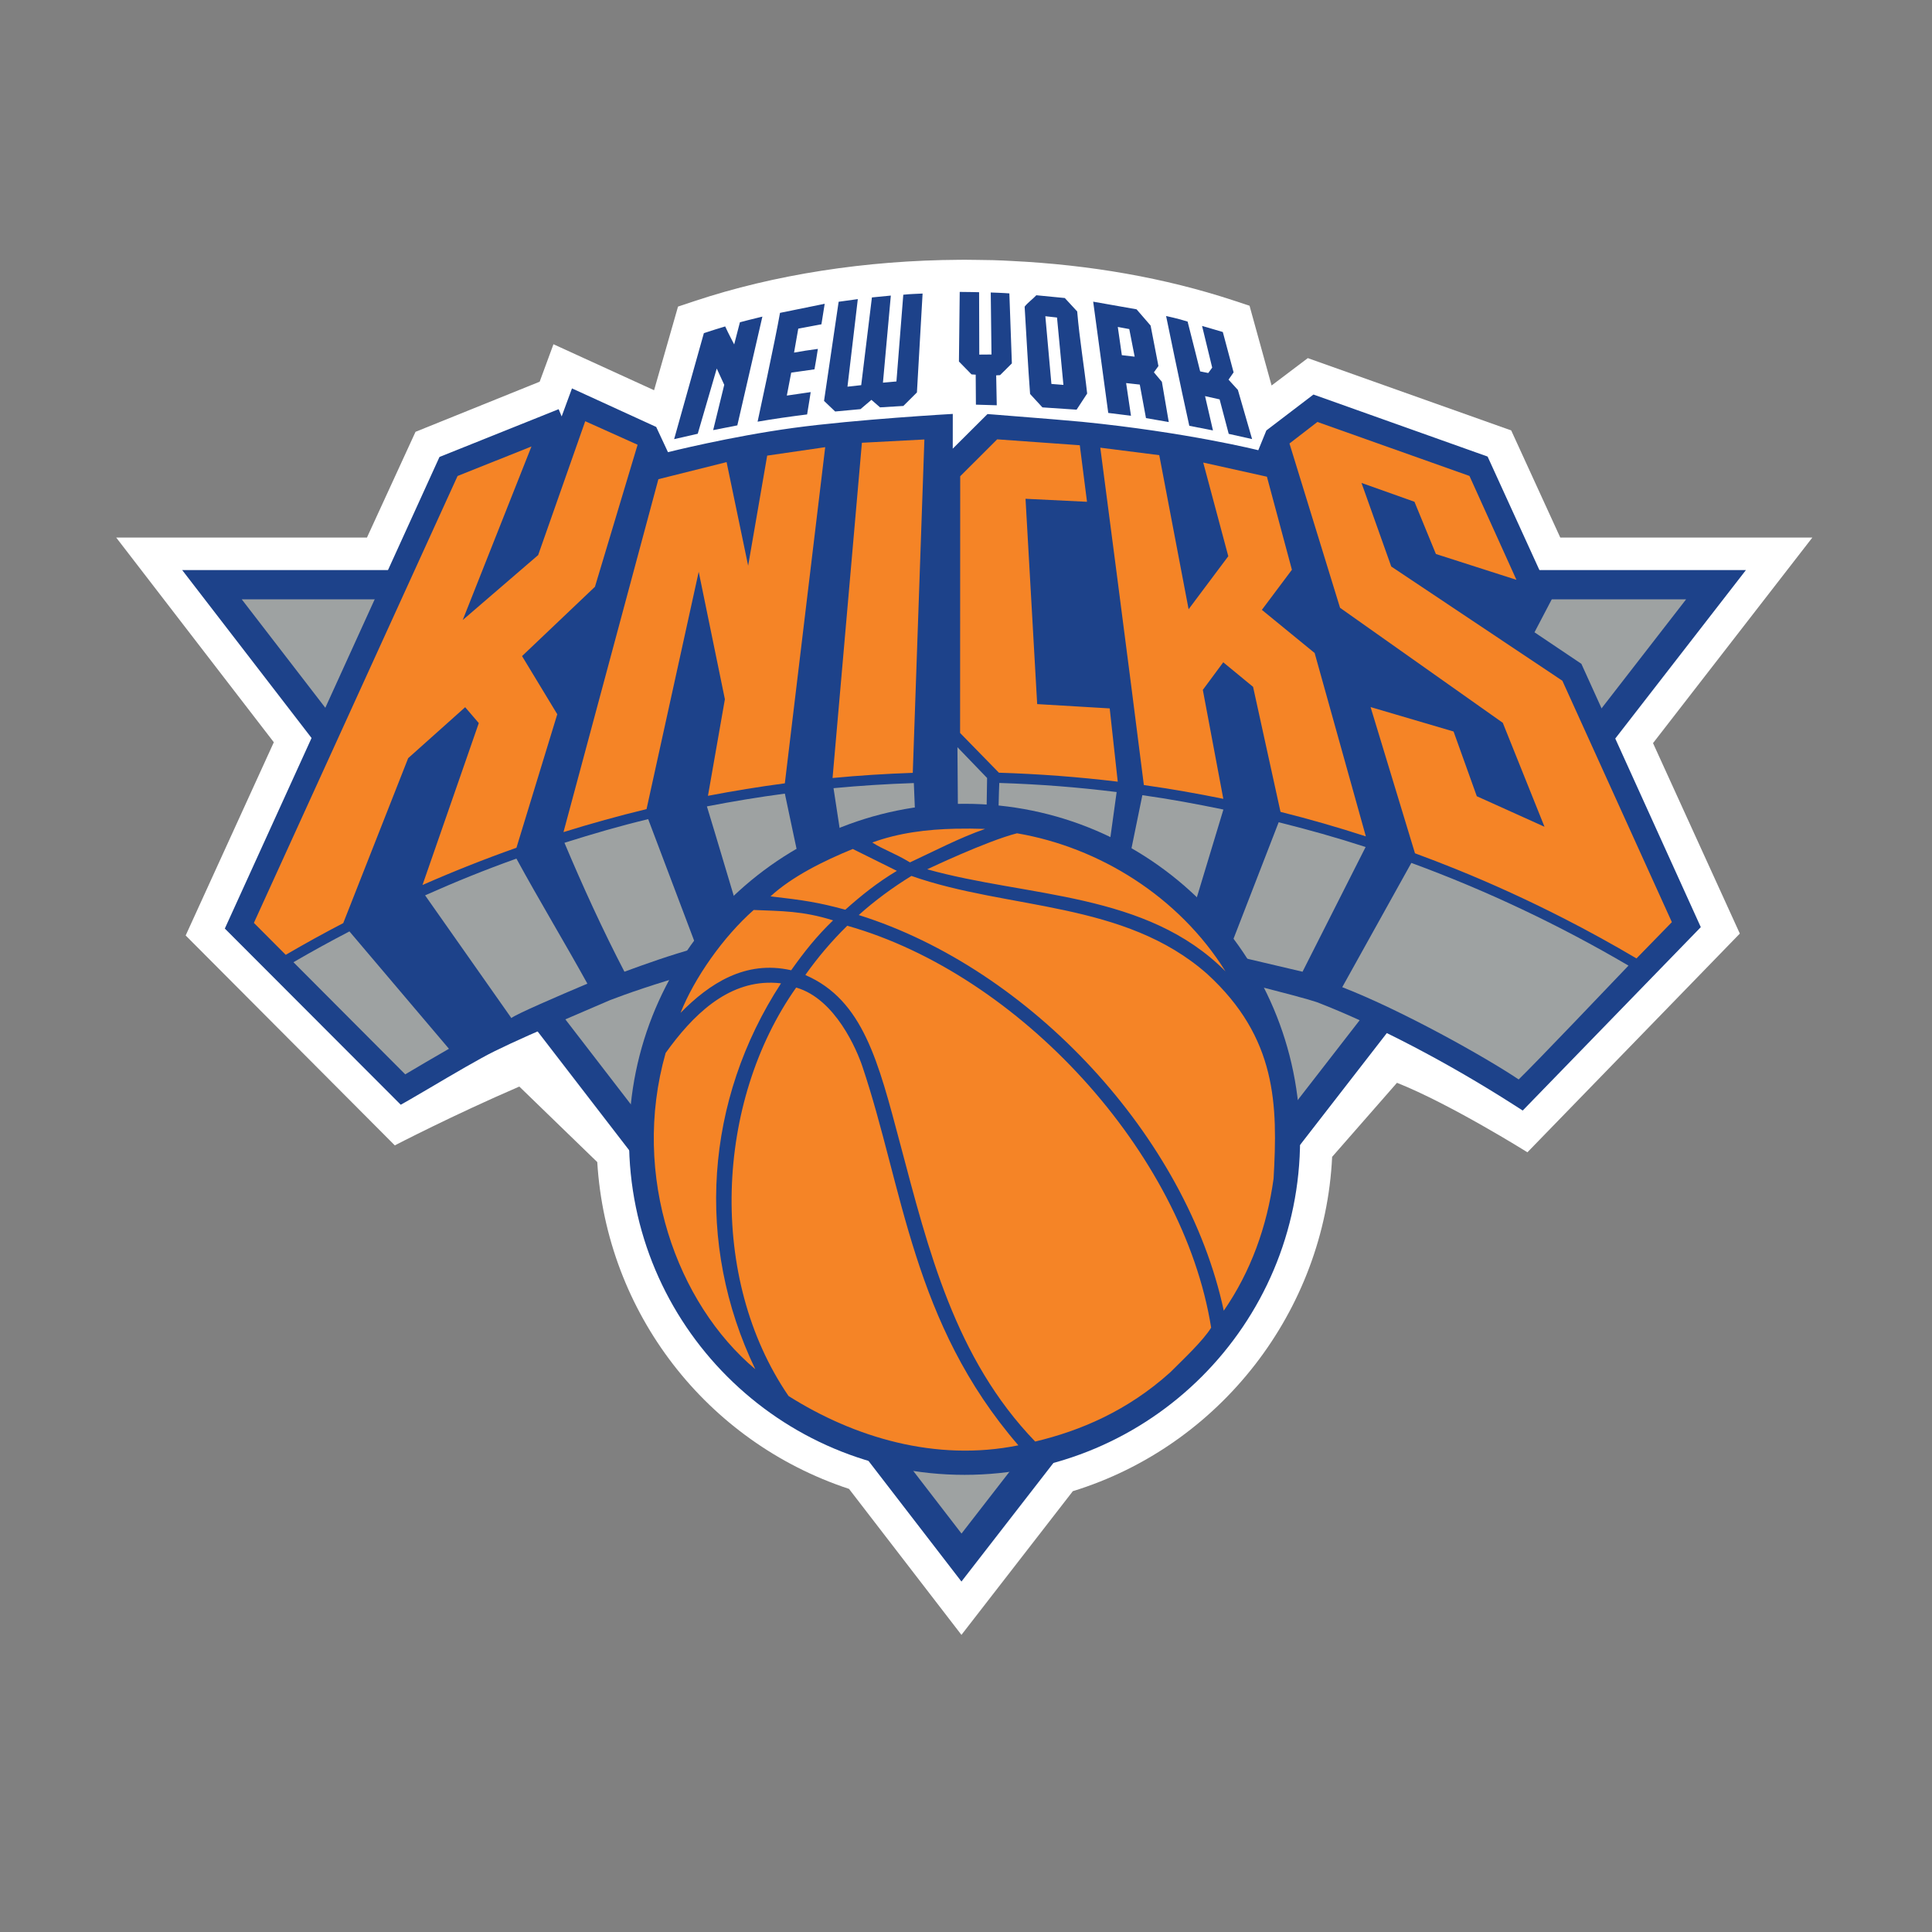 <svg width="100" height="100" viewBox="0 0 100 100" fill="none" xmlns="http://www.w3.org/2000/svg">
<rect x="0" y="0" width="100" height="100" fill="#808080" stroke="none"/>
<g clip-path="url(#clip0_292_1243)">
<g clip-path="url(#clip1_292_1243)">
<path d="M49.764 84.621L43.945 77.065C36.543 74.622 31.39 67.931 30.914 60.149L26.88 56.24C23.448 57.719 20.435 59.285 20.435 59.285L9.61 48.42L14.173 38.419L6.014 27.823H18.994L21.507 22.351L27.933 19.757L28.647 17.818L33.855 20.198L35.094 15.869L35.944 15.586C40.064 14.214 44.812 13.474 49.673 13.447C49.812 13.438 51.357 13.465 51.393 13.465C51.575 13.465 52.333 13.506 52.333 13.506C56.445 13.705 60.307 14.389 63.815 15.541L64.676 15.825L65.817 19.953L67.692 18.536L78.22 22.279L80.76 27.825H93.806L85.56 38.464L90.053 48.322L79.059 59.642C79.059 59.642 75.069 57.142 72.307 56.046L68.951 59.879C68.573 67.847 63.151 74.837 55.53 77.183L49.764 84.621Z" fill="white"/>
<path d="M49.675 15.109L49.634 18.712L50.286 19.378L50.502 19.393L50.513 20.945L51.592 20.977L51.562 19.428L51.764 19.417L52.374 18.809L52.244 15.186C51.946 15.161 51.281 15.139 51.281 15.139L51.319 18.349L50.687 18.354L50.678 15.125C50.678 15.125 50.024 15.109 49.675 15.109ZM47.753 15.194C47.389 15.216 47.172 15.21 46.754 15.255L46.399 19.744L45.701 19.807L46.109 15.299L45.13 15.395L44.576 19.936L43.865 20.014L44.4 15.482L43.408 15.619L42.652 20.751L43.228 21.299L44.54 21.177L45.105 20.696L45.552 21.085L46.758 21.012L47.46 20.313L47.753 15.194ZM53.64 15.282C53.446 15.492 53.197 15.66 53.035 15.873C53.128 17.381 53.204 18.893 53.317 20.392L53.955 21.086L55.724 21.205L56.271 20.37C56.122 18.998 55.879 17.59 55.755 16.12L55.114 15.426L53.64 15.282ZM56.583 15.614L57.363 21.373L58.539 21.519L58.288 19.828L58.995 19.906L59.316 21.641L60.495 21.845L60.139 19.763L59.726 19.271L59.96 18.946L59.555 16.851L58.828 16.01L56.582 15.614L56.583 15.614ZM42.686 15.724L40.373 16.194C40.143 17.522 39.213 21.826 39.213 21.826C40.043 21.682 40.913 21.558 41.776 21.451C41.839 21.094 41.961 20.295 41.961 20.295L40.726 20.475L40.953 19.288L42.157 19.116C42.237 18.678 42.26 18.521 42.333 18.059C41.809 18.129 41.541 18.171 41.1 18.251L41.318 17.011L42.517 16.785L42.686 15.724ZM60.357 16.357C60.357 16.357 61.13 20.126 61.558 22.039L62.783 22.279L62.373 20.503L63.127 20.672L63.598 22.456L64.808 22.727L64.073 20.183L63.589 19.65L63.851 19.274L63.293 17.185C62.739 17.017 62.219 16.871 62.219 16.871L62.743 19.028L62.54 19.307L62.12 19.223C62.12 19.222 61.689 17.488 61.47 16.645C60.978 16.487 60.357 16.357 60.357 16.357ZM54.107 16.368L54.711 16.435L55.042 19.922L54.421 19.873L54.107 16.368ZM39.461 16.388C39.072 16.476 38.298 16.681 38.298 16.681L38.001 17.827C38.001 17.827 37.672 17.205 37.536 16.896C37.165 17.008 36.852 17.103 36.432 17.244C35.923 19.073 35.402 20.902 34.893 22.73L36.115 22.451L37.099 19.075L37.487 19.917L36.913 22.263L38.164 22.017L39.461 16.388ZM57.857 16.923L58.451 17.033L58.73 18.461L58.066 18.384L57.857 16.923ZM9.429 29.506L49.764 81.861L90.368 29.508L9.431 29.506H9.429Z" fill="#1D428A"/>
<path d="M87.273 31.021L49.768 79.377L12.512 31.02L87.273 31.021Z" fill="#9EA2A2"/>
<path d="M81.866 34.391L81.853 34.359L81.825 34.341L79.425 32.728L80.319 31.02L80.346 30.968L80.322 30.914L77.018 23.675L76.996 23.631L76.95 23.614L68.046 20.443L67.985 20.421L67.932 20.461L65.571 22.262L65.546 22.281L65.534 22.311L65.129 23.303C65.129 23.303 61.438 22.376 56.017 21.834C55.464 21.779 53.99 21.657 51.634 21.472L51.406 21.454L51.168 21.436L51.113 21.432L51.073 21.471L49.314 23.223L49.316 21.424C49.316 21.424 44.325 21.706 41.057 22.15C37.789 22.596 34.574 23.404 34.574 23.404L33.983 22.138L33.964 22.098L33.925 22.08L29.724 20.157L29.605 20.104L29.561 20.225L29.071 21.555L28.961 21.288L28.915 21.179L28.805 21.224L22.793 23.634L22.748 23.653L22.727 23.697L11.637 48.062L20.743 57.181L21.167 56.941C21.441 56.784 21.829 56.553 22.269 56.297C23.37 55.647 24.879 54.759 25.599 54.411L25.747 54.34C26.679 53.89 27.147 53.662 31.573 51.768L31.944 51.63C31.948 51.629 32.44 51.437 33.352 51.135C35.783 50.327 42.097 48.448 48.216 48.448H48.286C48.53 48.448 48.773 48.452 49.018 48.459C53.174 48.573 58.033 49.457 61.375 50.176C64.593 50.87 67.013 51.536 67.701 51.73L68.164 51.873C71.207 53.048 74.93 54.992 78.377 57.2L78.816 57.481L88.033 47.989L81.866 34.391Z" fill="#1D428A"/>
<path d="M49.557 38.675L49.584 42.26L51.059 42.313L51.092 40.269L49.557 38.675ZM51.723 40.526C51.693 41.126 51.693 41.97 51.653 42.413C52.687 42.535 53.794 42.874 54.767 43.147C55.648 43.359 56.596 43.737 57.371 44.083L57.797 40.996C55.752 40.744 53.816 40.591 51.723 40.526ZM47.3 40.531C45.904 40.578 44.518 40.665 43.143 40.796C43.262 41.578 43.441 42.748 43.565 43.562C43.565 43.562 44.836 42.818 47.382 42.536L47.3 40.531ZM40.624 41.078C39.267 41.257 37.922 41.48 36.589 41.739C37.1 43.4 37.751 45.628 38.26 47.305C39.445 46.423 40.158 45.518 41.405 44.758C41.168 43.637 40.854 42.185 40.624 41.078ZM59.128 41.158L58.403 44.703C59.558 45.373 60.459 46.129 61.492 47.133L61.694 47.288L63.323 41.902C61.921 41.612 60.559 41.359 59.128 41.158ZM33.55 42.399C32.026 42.767 30.701 43.155 29.216 43.623C30.155 45.855 31.206 48.155 32.321 50.296C33.334 49.923 34.748 49.413 36.069 49.061L33.55 42.399ZM66.184 42.559L63.539 49.384L67.419 50.296L70.684 43.841C69.179 43.351 67.727 42.945 66.184 42.559ZM26.73 44.442C25.087 45.029 23.592 45.636 22.003 46.343L26.468 52.694C26.692 52.502 28.895 51.551 30.403 50.914C29.257 48.839 27.879 46.552 26.73 44.442ZM73.051 44.664L69.474 51.096C72.565 52.295 76.887 54.717 78.606 55.872C79.399 55.113 83.699 50.6 84.29 49.98C80.715 47.882 76.959 46.099 73.051 44.664ZM18.087 48.21C17.108 48.718 16.142 49.25 15.189 49.804L20.975 55.608C21.676 55.187 22.419 54.757 23.237 54.284L18.087 48.21Z" fill="#9EA2A2"/>
<path d="M49.925 41.604C40.332 41.605 32.558 49.381 32.558 58.973C32.558 68.564 40.332 76.338 49.925 76.338C59.516 76.338 67.292 68.564 67.292 58.973C67.292 49.381 59.516 41.605 49.925 41.604Z" fill="#1D428A"/>
<path d="M30.291 21.802L27.855 28.731L23.95 32.093L27.508 23.11L23.684 24.637L13.141 47.768L14.79 49.422C15.768 48.851 16.76 48.303 17.766 47.78L21.127 39.242L24.077 36.605L24.782 37.427L21.868 45.808C23.462 45.106 25.084 44.463 26.731 43.88L28.844 36.969L27.021 33.959L30.795 30.371L33.002 23.02L30.291 21.802ZM68.188 21.84L66.743 22.956L69.361 31.46L77.784 37.412L79.943 42.793L76.439 41.213L75.237 37.863L70.941 36.598L73.239 44.166C73.947 44.427 74.65 44.697 75.347 44.979C77.259 45.753 79.132 46.61 80.963 47.547C82.232 48.196 83.479 48.884 84.705 49.608L86.536 47.73L80.868 35.235L72.011 29.322L70.471 24.996L73.212 25.971L74.322 28.675L78.491 30.012L76.059 24.635L68.188 21.84ZM51.614 22.74L49.7 24.651L49.694 37.938L51.703 39.995C53.776 40.059 55.828 40.214 57.854 40.459L57.438 36.667L53.684 36.444L53.081 25.817L56.263 25.972L55.89 23.046L51.614 22.74ZM47.846 22.747L44.612 22.917L43.093 40.269C44.466 40.138 45.851 40.05 47.245 40.002L47.846 22.747ZM42.712 23.146L39.709 23.583L38.724 29.281L37.608 23.919L34.078 24.803L29.166 43.07C30.582 42.628 32.015 42.23 33.465 41.879L36.165 29.596L37.52 36.192L36.644 41.191C37.956 40.939 39.279 40.723 40.615 40.546L40.623 40.545L42.712 23.146ZM56.951 23.172C56.951 23.172 58.484 34.871 59.206 40.634C60.59 40.83 61.96 41.07 63.318 41.347L62.258 35.708L63.315 34.281L64.859 35.551L66.279 42.022C67.77 42.396 69.243 42.819 70.696 43.29L68.046 33.8L65.314 31.566L66.869 29.491L65.576 24.674L62.279 23.942L63.576 28.79L61.522 31.534L60.003 23.559L56.95 23.172L56.951 23.172ZM49.471 42.894C47.968 42.927 46.519 43.109 45.149 43.608C45.736 43.986 46.233 44.118 47.101 44.637C48.373 44.046 49.657 43.368 50.99 42.904C50.478 42.888 49.972 42.883 49.471 42.894ZM52.639 43.131C51.058 43.535 47.993 44.995 47.993 44.995C53.2 46.452 59.338 46.155 63.431 50.277C61.013 46.403 56.895 43.856 52.639 43.131ZM44.14 43.943C42.621 44.563 40.996 45.371 39.881 46.395C41.605 46.595 42.344 46.703 43.753 47.086C44.594 46.337 45.409 45.682 46.422 45.075L44.14 43.943ZM47.176 45.338C46.205 45.933 45.258 46.634 44.449 47.362C53.345 50.151 61.419 58.85 63.342 67.841C64.738 65.826 65.58 63.487 65.92 61.005C66.137 57.192 66.1 53.722 62.484 50.411C58.187 46.62 52.199 47.105 47.176 45.338ZM39.011 47.1C37.43 48.494 35.938 50.628 35.225 52.425C36.717 50.908 38.574 49.689 40.931 50.216L40.95 50.222C41.621 49.275 42.262 48.463 43.121 47.638C41.526 47.14 40.467 47.163 39.011 47.1ZM43.854 47.916C43.048 48.705 42.33 49.554 41.694 50.45L41.697 50.473C44.681 51.768 45.464 54.961 46.59 59.193C48.057 64.708 49.425 70.305 53.581 74.614C55.918 74.057 58.354 73.027 60.565 71.038C61.248 70.356 62.266 69.404 62.689 68.719C61.238 59.653 52.753 50.427 43.854 47.916ZM39.951 50.865C37.615 50.821 35.847 52.555 34.453 54.502C32.638 60.892 35.049 67.474 39.094 70.87C35.964 64.36 36.495 56.93 40.426 50.897C40.265 50.878 40.107 50.868 39.951 50.865ZM41.21 51.116C37.025 57.037 36.63 66.148 40.815 72.257C44.195 74.395 48.433 75.678 52.711 74.81C47.223 68.466 46.754 61.492 44.635 55.193C44.358 54.371 43.248 51.702 41.21 51.116Z" fill="#F58426"/>
</g>
</g>
<defs>
<clipPath id="clip0_292_1243">
<rect width="100" height="100" fill="white"/>
</clipPath>
<clipPath id="clip1_292_1243">
<rect width="88.5" height="71.883" fill="white" transform="translate(5.75 13.125)"/>
</clipPath>
</defs>
</svg>

